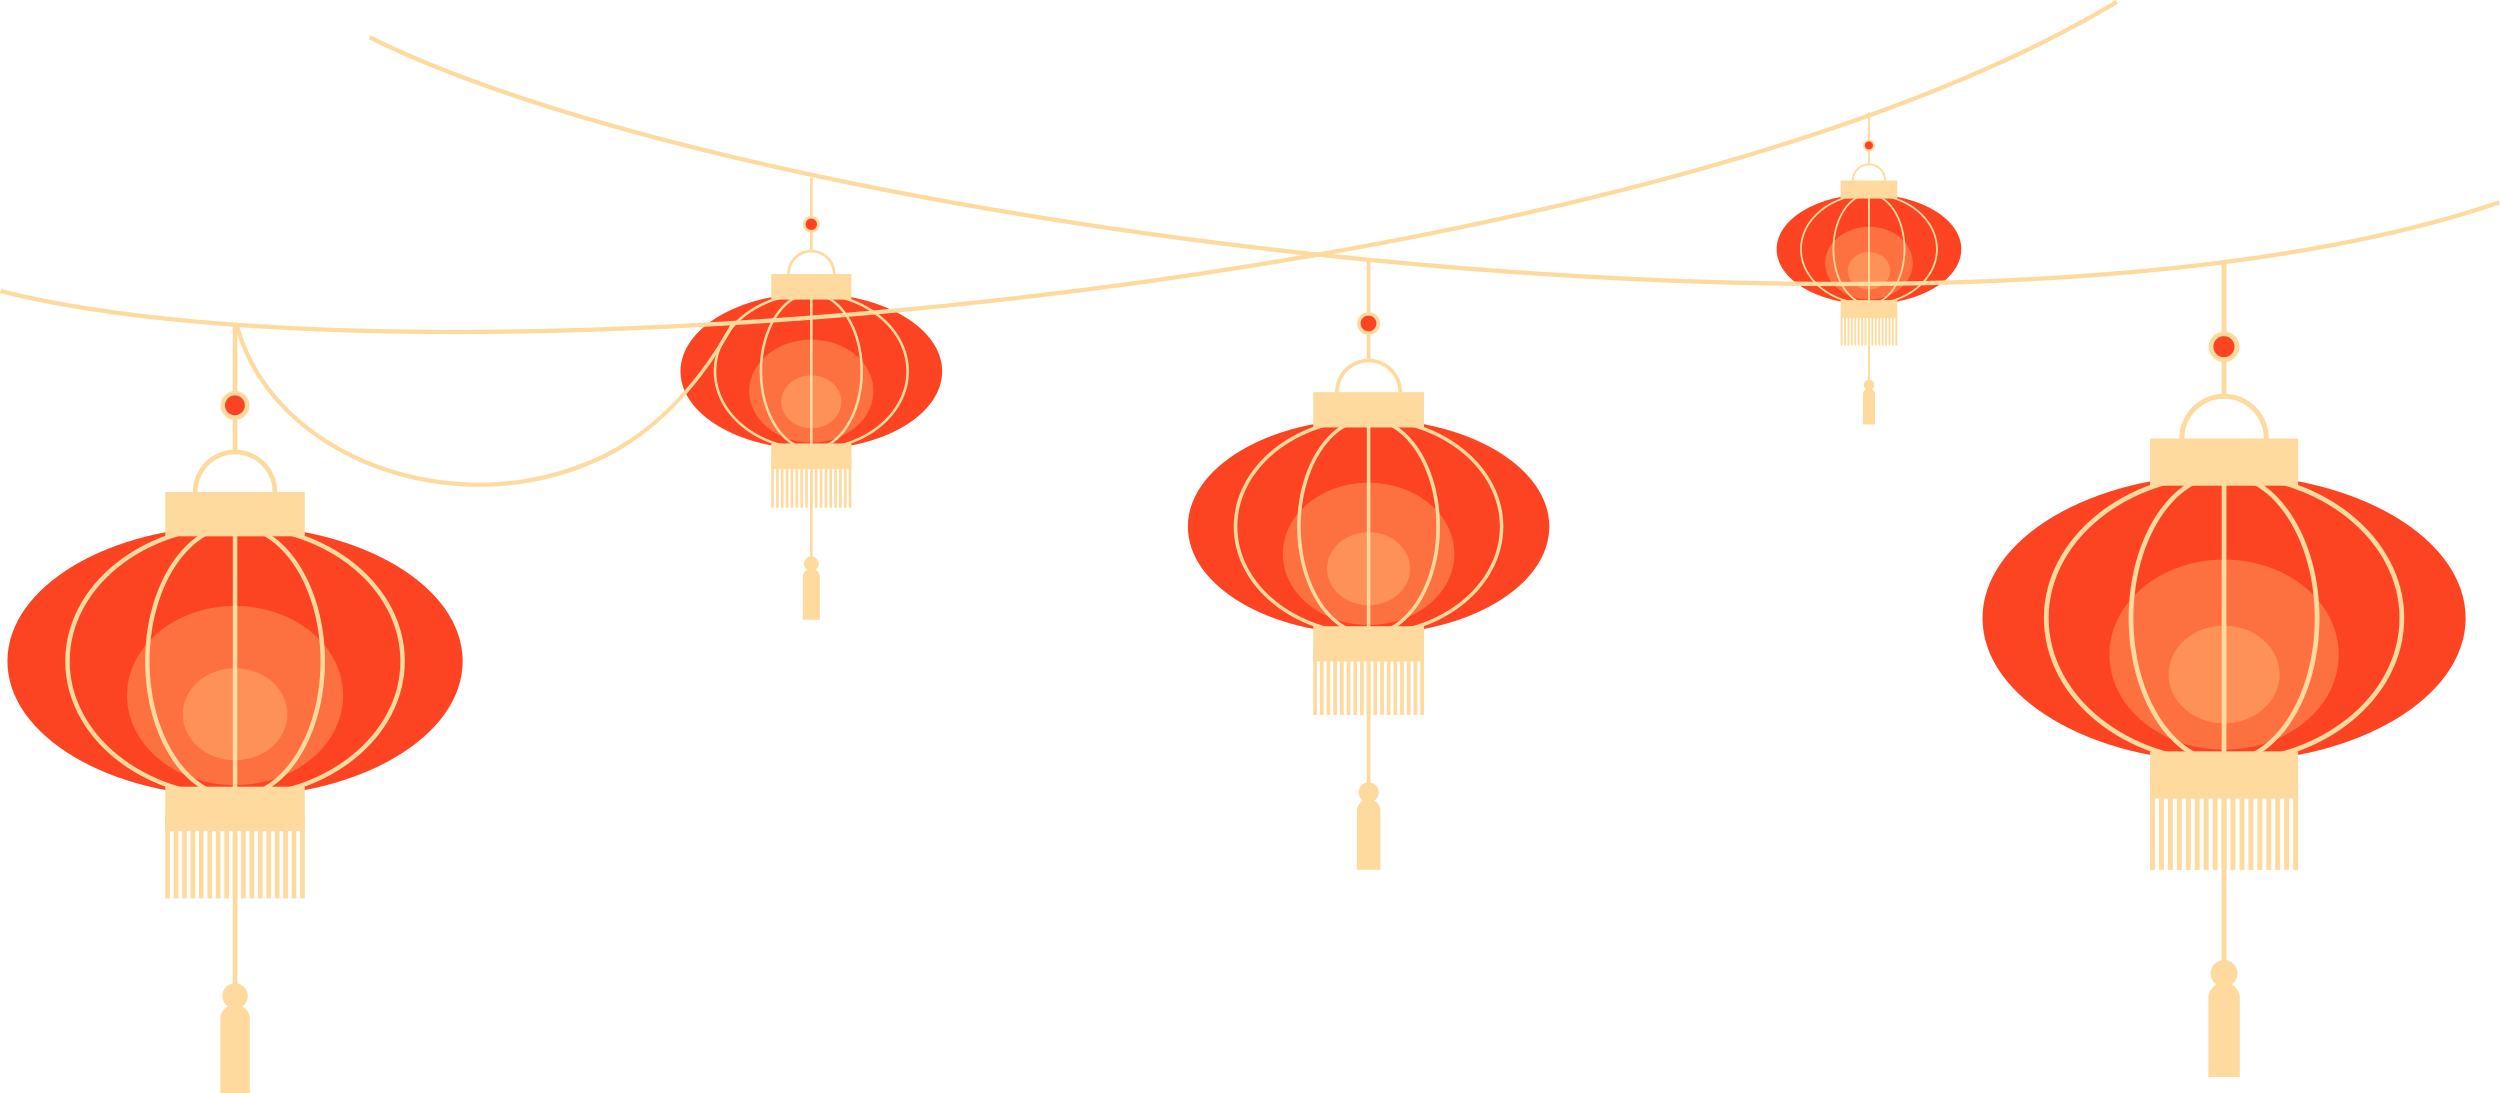   <svg xmlns="http://www.w3.org/2000/svg" viewBox="0 0 1690.02 739.21" width="100%" style="vertical-align: middle; max-width: 100%; width: 100%;">
   <defs>
   </defs>
   <g>
    <g>
     <ellipse cx="1263.43" cy="168.46" rx="62.41" ry="37.12" fill="rgb(252,67,34)">
     </ellipse>
     <g opacity="0.29">
      <ellipse cx="1263.43" cy="177.88" rx="29.63" ry="24.56" fill="#ffdf8c">
      </ellipse>
     </g>
     <g opacity="0.29">
      <ellipse cx="1263.43" cy="183.01" rx="14.35" ry="12.62" fill="#ffdf8c">
      </ellipse>
     </g>
     <path d="M1263.43,206.19c-25.67,0-46.56-16.93-46.56-37.73s20.89-37.73,46.56-37.73S1310,147.65,1310,168.46,1289.1,206.19,1263.43,206.19Zm0-74.24c-25,0-45.33,16.38-45.33,36.5s20.34,36.5,45.33,36.5,45.33-16.38,45.33-36.5-20.33-36.5-45.33-36.5Z" fill="#ffda9f">
     </path>
     <path d="M1263.43,206.19c-13.6,0-24.66-16.93-24.66-37.73s11.06-37.73,24.66-37.73,24.66,16.93,24.66,37.73S1277,206.19,1263.43,206.19Zm0-74.24c-12.92,0-23.43,16.38-23.43,36.5s10.51,36.5,23.43,36.5,23.43-16.38,23.43-36.5-10.51-36.5-23.43-36.5Z" fill="#ffda9f">
     </path>
     <rect x="1244.3" y="122.04" width="38.25" height="12.19" fill="#ffda9f">
     </rect>
     <rect x="1244.3" y="202.88" width="38.25" height="12.19" fill="#ffda9f">
     </rect>
     <rect x="1262.82" y="133.06" width="1.23" height="70.08" fill="#ffda9f">
     </rect>
     <rect x="1262.79" y="76" width="1.28" height="35.12" fill="#ffda9f">
     </rect>
     <path d="M1263.43,133.6A11.56,11.56,0,1,1,1275,122h0A11.57,11.57,0,0,1,1263.43,133.6Zm0-21.83A10.28,10.28,0,1,0,1273.71,122h0a10.29,10.29,0,0,0-10.28-10.28Z" fill="#ffda9f">
     </path>
     <circle cx="1263.43" cy="98.34" r="3.98" fill="#ffda9f">
     </circle>
     <rect x="1262.79" y="215.95" width="1.28" height="44.3" fill="#ffda9f">
     </rect>
     <circle cx="1263.43" cy="260.26" r="3.48" fill="#ffda9f">
     </circle>
     <rect x="1244.31" y="210.15" width="1.28" height="23.36" fill="#ffda9f">
     </rect>
     <rect x="1246.62" y="210.15" width="1.28" height="23.36" fill="#ffda9f">
     </rect>
     <rect x="1248.93" y="210.15" width="1.28" height="23.36" fill="#ffda9f">
     </rect>
     <rect x="1251.24" y="210.15" width="1.28" height="23.36" fill="#ffda9f">
     </rect>
     <rect x="1253.55" y="210.15" width="1.28" height="23.36" fill="#ffda9f">
     </rect>
     <rect x="1255.86" y="210.15" width="1.28" height="23.36" fill="#ffda9f">
     </rect>
     <rect x="1258.17" y="210.15" width="1.28" height="23.36" fill="#ffda9f">
     </rect>
     <rect x="1260.48" y="210.15" width="1.28" height="23.36" fill="#ffda9f">
     </rect>
     <rect x="1262.79" y="210.15" width="1.28" height="23.36" fill="#ffda9f">
     </rect>
     <rect x="1265.1" y="210.15" width="1.28" height="23.36" fill="#ffda9f">
     </rect>
     <rect x="1267.41" y="210.15" width="1.28" height="23.36" fill="#ffda9f">
     </rect>
     <rect x="1269.72" y="210.15" width="1.28" height="23.36" fill="#ffda9f">
     </rect>
     <rect x="1272.04" y="210.15" width="1.28" height="23.36" fill="#ffda9f">
     </rect>
     <rect x="1274.35" y="210.15" width="1.28" height="23.36" fill="#ffda9f">
     </rect>
     <rect x="1276.66" y="210.15" width="1.28" height="23.36" fill="#ffda9f">
     </rect>
     <rect x="1278.97" y="210.15" width="1.28" height="23.36" fill="#ffda9f">
     </rect>
     <rect x="1281.28" y="210.15" width="1.28" height="23.36" fill="#ffda9f">
     </rect>
     <path d="M1263.43,262.6h0a4.06,4.06,0,0,1,4.06,4.06V287h-8.13V266.66a4.06,4.06,0,0,1,4.06-4.06Z" fill="#ffda9f">
     </path>
     <circle cx="1263.39" cy="98.31" r="2.73" fill="rgb(252,67,34)">
     </circle>
     <ellipse cx="925.18" cy="355.97" rx="122.16" ry="72.66" fill="rgb(252,67,34)">
     </ellipse>
     <g opacity="0.29">
      <ellipse cx="925.18" cy="374.41" rx="58" ry="48.08" fill="#ffdf8c">
      </ellipse>
     </g>
     <g opacity="0.29">
      <ellipse cx="925.18" cy="384.45" rx="28.09" ry="24.69" fill="#ffdf8c">
      </ellipse>
     </g>
     <path d="M925.18,429.83C874.92,429.83,834,396.7,834,356s40.89-73.86,91.13-73.86,91.13,33.13,91.13,73.86S975.43,429.83,925.18,429.83Zm0-145.31c-48.93,0-88.73,32.05-88.73,71.45s39.8,71.45,88.73,71.45,88.73-32.05,88.73-71.45-39.8-71.45-88.73-71.45Z" fill="#ffda9f">
     </path>
     <path d="M925.18,429.83c-26.61,0-48.26-33.13-48.26-73.86s21.65-73.86,48.26-73.86,48.26,33.13,48.26,73.86S951.79,429.83,925.18,429.83Zm0-145.31c-25.29,0-45.86,32.05-45.86,71.45s20.57,71.45,45.86,71.45S971,395.37,971,356s-20.57-71.45-45.86-71.45Z" fill="#ffda9f">
     </path>
     <rect x="887.74" y="265.12" width="74.88" height="23.85" fill="#ffda9f">
     </rect>
     <rect x="887.74" y="423.34" width="74.88" height="23.85" fill="#ffda9f">
     </rect>
     <rect x="923.98" y="286.69" width="2.4" height="137.17" fill="#ffda9f">
     </rect>
     <rect x="923.93" y="175" width="2.5" height="68.75" fill="#ffda9f">
     </rect>
     <path d="M925.18,287.73a22.62,22.62,0,1,1,22.62-22.62h0A22.64,22.64,0,0,1,925.18,287.73Zm0-42.74a20.12,20.12,0,1,0,20.12,20.12h0A20.14,20.14,0,0,0,925.18,245Z" fill="#ffda9f">
     </path>
     <circle cx="925.18" cy="218.73" r="7.79" fill="#ffda9f">
     </circle>
     <rect x="923.93" y="448.93" width="2.5" height="86.72" fill="#ffda9f">
     </rect>
     <circle cx="925.18" cy="535.65" r="6.82" fill="#ffda9f">
     </circle>
     <rect x="887.75" y="437.58" width="2.5" height="45.72" fill="#ffda9f">
     </rect>
     <rect x="892.27" y="437.58" width="2.5" height="45.72" fill="#ffda9f">
     </rect>
     <rect x="896.79" y="437.58" width="2.5" height="45.72" fill="#ffda9f">
     </rect>
     <rect x="901.32" y="437.58" width="2.5" height="45.72" fill="#ffda9f">
     </rect>
     <rect x="905.84" y="437.58" width="2.5" height="45.72" fill="#ffda9f">
     </rect>
     <rect x="910.36" y="437.58" width="2.5" height="45.72" fill="#ffda9f">
     </rect>
     <rect x="914.88" y="437.58" width="2.5" height="45.72" fill="#ffda9f">
     </rect>
     <rect x="919.41" y="437.58" width="2.5" height="45.72" fill="#ffda9f">
     </rect>
     <rect x="923.93" y="437.58" width="2.5" height="45.72" fill="#ffda9f">
     </rect>
     <rect x="928.45" y="437.58" width="2.5" height="45.72" fill="#ffda9f">
     </rect>
     <rect x="932.98" y="437.58" width="2.5" height="45.72" fill="#ffda9f">
     </rect>
     <rect x="937.5" y="437.58" width="2.5" height="45.72" fill="#ffda9f">
     </rect>
     <rect x="942.02" y="437.58" width="2.5" height="45.72" fill="#ffda9f">
     </rect>
     <rect x="946.54" y="437.58" width="2.5" height="45.72" fill="#ffda9f">
     </rect>
     <rect x="951.07" y="437.58" width="2.5" height="45.72" fill="#ffda9f">
     </rect>
     <rect x="955.59" y="437.58" width="2.5" height="45.72" fill="#ffda9f">
     </rect>
     <rect x="960.11" y="437.58" width="2.5" height="45.72" fill="#ffda9f">
     </rect>
     <path d="M925.18,540.24h0a8,8,0,0,1,8,8V588h-15.9V548.19a8,8,0,0,1,8-8Z" fill="#ffda9f">
     </path>
     <circle cx="925.11" cy="218.66" r="5.33" fill="rgb(252,67,34)">
     </circle>
     <ellipse cx="548.46" cy="251.02" rx="88.44" ry="52.6" fill="rgb(252,67,34)">
     </ellipse>
     <g opacity="0.29">
      <ellipse cx="548.46" cy="264.37" rx="41.99" ry="34.81" fill="#ffdf8c">
      </ellipse>
     </g>
     <g opacity="0.29">
      <ellipse cx="548.46" cy="271.63" rx="20.33" ry="17.88" fill="#ffdf8c">
      </ellipse>
     </g>
     <path d="M548.46,304.49c-36.38,0-66-24-66-53.47s29.6-53.47,66-53.47,66,24,66,53.47S584.84,304.49,548.46,304.49Zm0-105.2c-35.42,0-64.24,23.21-64.24,51.73s28.82,51.73,64.24,51.73S612.7,279.54,612.7,251s-28.81-51.73-64.24-51.73Z" fill="#ffda9f">
     </path>
     <path d="M548.46,304.49c-19.27,0-34.94-24-34.94-53.47s15.67-53.47,34.94-53.47,34.94,24,34.94,53.47S567.72,304.49,548.46,304.49Zm0-105.2c-18.31,0-33.2,23.21-33.2,51.73s14.89,51.73,33.2,51.73,33.2-23.21,33.2-51.73-14.89-51.73-33.2-51.73Z" fill="#ffda9f">
     </path>
     <rect x="521.36" y="185.24" width="54.21" height="17.27" fill="#ffda9f">
     </rect>
     <rect x="521.36" y="299.79" width="54.21" height="17.27" fill="#ffda9f">
     </rect>
     <rect x="547.59" y="200.86" width="1.74" height="99.31" fill="#ffda9f">
     </rect>
     <rect x="547.56" y="120" width="1.81" height="49.77" fill="#ffda9f">
     </rect>
     <path d="M548.46,201.62a16.37,16.37,0,1,1,16.37-16.37h0A16.39,16.39,0,0,1,548.46,201.62Zm0-30.94A14.57,14.57,0,1,0,563,185.24h0a14.58,14.58,0,0,0-14.57-14.57Z" fill="#ffda9f">
     </path>
     <circle cx="548.46" cy="151.66" r="5.64" fill="#ffda9f">
     </circle>
     <rect x="547.56" y="318.32" width="1.81" height="62.78" fill="#ffda9f">
     </rect>
     <circle cx="548.46" cy="381.1" r="4.94" fill="#ffda9f">
     </circle>
     <rect x="521.36" y="310.1" width="1.81" height="33.1" fill="#ffda9f">
     </rect>
     <rect x="524.63" y="310.1" width="1.81" height="33.1" fill="#ffda9f">
     </rect>
     <rect x="527.91" y="310.1" width="1.81" height="33.1" fill="#ffda9f">
     </rect>
     <rect x="531.18" y="310.1" width="1.81" height="33.1" fill="#ffda9f">
     </rect>
     <rect x="534.46" y="310.1" width="1.81" height="33.1" fill="#ffda9f">
     </rect>
     <rect x="537.73" y="310.1" width="1.81" height="33.1" fill="#ffda9f">
     </rect>
     <rect x="541.01" y="310.1" width="1.81" height="33.1" fill="#ffda9f">
     </rect>
     <rect x="544.28" y="310.1" width="1.81" height="33.1" fill="#ffda9f">
     </rect>
     <rect x="547.56" y="310.1" width="1.81" height="33.1" fill="#ffda9f">
     </rect>
     <rect x="550.83" y="310.1" width="1.81" height="33.1" fill="#ffda9f">
     </rect>
     <rect x="554.1" y="310.1" width="1.81" height="33.1" fill="#ffda9f">
     </rect>
     <rect x="557.38" y="310.1" width="1.81" height="33.1" fill="#ffda9f">
     </rect>
     <rect x="560.65" y="310.1" width="1.81" height="33.1" fill="#ffda9f">
     </rect>
     <rect x="563.93" y="310.1" width="1.81" height="33.1" fill="#ffda9f">
     </rect>
     <rect x="567.2" y="310.1" width="1.81" height="33.1" fill="#ffda9f">
     </rect>
     <rect x="570.48" y="310.1" width="1.81" height="33.1" fill="#ffda9f">
     </rect>
     <rect x="573.75" y="310.1" width="1.81" height="33.1" fill="#ffda9f">
     </rect>
     <path d="M548.46,384.42h0a5.76,5.76,0,0,1,5.76,5.76V419H542.7V390.18a5.76,5.76,0,0,1,5.76-5.76Z" fill="#ffda9f">
     </path>
     <circle cx="548.41" cy="151.61" r="3.86" fill="rgb(252,67,34)">
     </circle>
     <path d="M307.52,225.86c-127.21,0-235.44-9.27-307.52-27.73l.72-2.81c138.69,35.52,411.92,36.93,696.09,3.58C844,181.62,986,155.8,1107.27,124.23,1243.51,88.77,1352.18,47,1430.27,0l1.5,2.49C1353.44,49.61,1244.51,91.52,1108,127c-121.44,31.61-263.51,57.45-410.86,74.74C560.16,217.86,425.65,225.86,307.52,225.86Z" fill="#ffda9f">
     </path>
     <path d="M1245,193.46c-99.06,0-206.19-5.37-315.16-15.89C644.75,150,377.6,90.73,249.27,26.53l1.3-2.6C378.61,88,645.36,147.16,930.15,174.67c147.54,14.25,291.72,19,417,13.84,140.65-5.84,255.71-23.7,342-53.1l.93,2.75c-86.52,29.48-201.85,47.4-342.78,53.25C1314.38,192.78,1280.21,193.46,1245,193.46Z" fill="#ffda9f">
     </path>
     <path d="M324,329.08a203.55,203.55,0,0,1-25.64-1.62c-33.35-4.22-64.18-16.36-89.14-35.12-26-19.5-43.51-44.79-50.75-73.11l2.78-.71c7.07,27.69,24.26,52.42,49.69,71.53,24.57,18.45,54.92,30.41,87.78,34.57a193,193,0,0,0,106.94-16.56c37.13-17.56,66.82-49.74,88.23-88.78l2.51.38c-21.71,39.57-51.83,73.17-89.52,91A193.81,193.81,0,0,1,324,329.08Z" fill="#ffda9f">
     </path>
     <ellipse cx="158.89" cy="446.95" rx="153.87" ry="91.52" fill="rgb(252,67,34)">
     </ellipse>
     <g opacity="0.29">
      <ellipse cx="158.89" cy="470.17" rx="73.06" ry="60.56" fill="#ffdf8c">
      </ellipse>
     </g>
     <g opacity="0.29">
      <ellipse cx="158.89" cy="482.82" rx="35.38" ry="31.1" fill="#ffdf8c">
      </ellipse>
     </g>
     <path d="M158.89,540C95.59,540,44.1,498.25,44.1,447s51.5-93,114.79-93,114.79,41.73,114.79,93S222.19,540,158.89,540Zm0-183c-61.63,0-111.76,40.38-111.76,90s50.14,90,111.76,90,111.76-40.37,111.76-90-50.13-90-111.76-90Z" fill="#ffda9f">
     </path>
     <path d="M158.89,540c-33.52,0-60.79-41.73-60.79-93s27.27-93,60.79-93,60.79,41.73,60.79,93S192.41,540,158.89,540Zm0-183c-31.85,0-57.76,40.38-57.76,90s25.91,90,57.76,90,57.76-40.37,57.76-90-25.91-90-57.76-90Z" fill="#ffda9f">
     </path>
     <rect x="111.73" y="332.51" width="94.31" height="30.05" fill="#ffda9f">
     </rect>
     <rect x="111.73" y="531.81" width="94.31" height="30.05" fill="#ffda9f">
     </rect>
     <rect x="157.37" y="359.69" width="3.03" height="172.78" fill="#ffda9f">
     </rect>
     <rect x="157.32" y="219" width="3.15" height="86.59" fill="#ffda9f">
     </rect>
     <path d="M158.89,361a28.49,28.49,0,1,1,28.49-28.49h0A28.52,28.52,0,0,1,158.89,361Zm0-53.83a25.34,25.34,0,1,0,25.34,25.34h0a25.37,25.37,0,0,0-25.34-25.35Z" fill="#ffda9f">
     </path>
     <circle cx="158.89" cy="274.09" r="9.81" fill="#ffda9f">
     </circle>
     <rect x="157.32" y="564.04" width="3.15" height="109.23" fill="#ffda9f">
     </rect>
     <circle cx="158.89" cy="673.28" r="8.59" fill="#ffda9f">
     </circle>
     <rect x="111.74" y="549.75" width="3.14" height="57.59" fill="#ffda9f">
     </rect>
     <rect x="117.44" y="549.75" width="3.14" height="57.59" fill="#ffda9f">
     </rect>
     <rect x="123.14" y="549.75" width="3.14" height="57.59" fill="#ffda9f">
     </rect>
     <rect x="128.83" y="549.75" width="3.14" height="57.59" fill="#ffda9f">
     </rect>
     <rect x="134.53" y="549.75" width="3.15" height="57.59" fill="#ffda9f">
     </rect>
     <rect x="140.23" y="549.75" width="3.15" height="57.59" fill="#ffda9f">
     </rect>
     <rect x="145.92" y="549.75" width="3.15" height="57.59" fill="#ffda9f">
     </rect>
     <rect x="151.62" y="549.75" width="3.15" height="57.59" fill="#ffda9f">
     </rect>
     <rect x="157.32" y="549.75" width="3.15" height="57.59" fill="#ffda9f">
     </rect>
     <rect x="163.01" y="549.75" width="3.15" height="57.59" fill="#ffda9f">
     </rect>
     <rect x="168.71" y="549.75" width="3.15" height="57.59" fill="#ffda9f">
     </rect>
     <rect x="174.41" y="549.75" width="3.15" height="57.59" fill="#ffda9f">
     </rect>
     <rect x="180.1" y="549.75" width="3.15" height="57.59" fill="#ffda9f">
     </rect>
     <rect x="185.8" y="549.75" width="3.15" height="57.59" fill="#ffda9f">
     </rect>
     <rect x="191.5" y="549.75" width="3.15" height="57.59" fill="#ffda9f">
     </rect>
     <rect x="197.2" y="549.75" width="3.15" height="57.59" fill="#ffda9f">
     </rect>
     <rect x="202.89" y="549.75" width="3.15" height="57.59" fill="#ffda9f">
     </rect>
     <path d="M158.89,679h0a10,10,0,0,1,10,10v50.15h-20V689.07a10,10,0,0,1,10-10Z" fill="#ffda9f">
     </path>
     <circle cx="158.8" cy="274" r="6.72" fill="rgb(252,67,34)">
     </circle>
     <ellipse cx="1503.49" cy="417.88" rx="163.27" ry="97.11" fill="rgb(252,67,34)">
     </ellipse>
     <g opacity="0.29">
      <ellipse cx="1503.49" cy="442.52" rx="77.52" ry="64.26" fill="#ffdf8c">
      </ellipse>
     </g>
     <g opacity="0.29">
      <ellipse cx="1503.49" cy="455.94" rx="37.54" ry="33" fill="#ffdf8c">
      </ellipse>
     </g>
     <path d="M1503.49,516.6c-67.17,0-121.81-44.28-121.81-98.72s54.65-98.72,121.81-98.72,121.81,44.28,121.81,98.72S1570.65,516.6,1503.49,516.6Zm0-194.22c-65.39,0-118.59,42.84-118.59,95.5s53.2,95.5,118.59,95.5,118.59-42.84,118.59-95.5-53.2-95.5-118.59-95.5Z" fill="#ffda9f">
     </path>
     <path d="M1503.49,516.6c-35.57,0-64.51-44.28-64.51-98.72s28.94-98.72,64.51-98.72,64.5,44.28,64.5,98.72S1539.05,516.6,1503.49,516.6Zm0-194.22c-33.8,0-61.29,42.84-61.29,95.5s27.49,95.5,61.29,95.5,61.29-42.84,61.29-95.5-27.49-95.5-61.29-95.5Z" fill="#ffda9f">
     </path>
     <rect x="1453.45" y="296.45" width="100.08" height="31.88" fill="#ffda9f">
     </rect>
     <rect x="1453.45" y="507.92" width="100.08" height="31.88" fill="#ffda9f">
     </rect>
     <rect x="1501.88" y="325.28" width="3.21" height="183.34" fill="#ffda9f">
     </rect>
     <rect x="1501.82" y="176" width="3.34" height="91.88" fill="#ffda9f">
     </rect>
     <path d="M1503.49,326.68a30.23,30.23,0,1,1,30.23-30.23h0A30.26,30.26,0,0,1,1503.49,326.68Zm0-57.12a26.89,26.89,0,1,0,26.89,26.89h0a26.92,26.92,0,0,0-26.89-26.89Z" fill="#ffda9f">
     </path>
     <circle cx="1503.49" cy="234.45" r="10.41" fill="#ffda9f">
     </circle>
     <rect x="1501.82" y="542.13" width="3.34" height="115.91" fill="#ffda9f">
     </rect>
     <circle cx="1503.49" cy="658.03" r="9.11" fill="#ffda9f">
     </circle>
     <rect x="1453.46" y="526.96" width="3.34" height="61.11" fill="#ffda9f">
     </rect>
     <rect x="1459.5" y="526.96" width="3.34" height="61.11" fill="#ffda9f">
     </rect>
     <rect x="1465.55" y="526.96" width="3.34" height="61.11" fill="#ffda9f">
     </rect>
     <rect x="1471.59" y="526.96" width="3.34" height="61.11" fill="#ffda9f">
     </rect>
     <rect x="1477.64" y="526.96" width="3.34" height="61.11" fill="#ffda9f">
     </rect>
     <rect x="1483.68" y="526.96" width="3.34" height="61.11" fill="#ffda9f">
     </rect>
     <rect x="1489.73" y="526.96" width="3.34" height="61.11" fill="#ffda9f">
     </rect>
     <rect x="1495.77" y="526.96" width="3.34" height="61.11" fill="#ffda9f">
     </rect>
     <rect x="1501.82" y="526.96" width="3.34" height="61.11" fill="#ffda9f">
     </rect>
     <rect x="1507.86" y="526.96" width="3.34" height="61.11" fill="#ffda9f">
     </rect>
     <rect x="1513.91" y="526.96" width="3.34" height="61.11" fill="#ffda9f">
     </rect>
     <rect x="1519.95" y="526.96" width="3.34" height="61.11" fill="#ffda9f">
     </rect>
     <rect x="1526" y="526.96" width="3.34" height="61.11" fill="#ffda9f">
     </rect>
     <rect x="1532.04" y="526.96" width="3.34" height="61.11" fill="#ffda9f">
     </rect>
     <rect x="1538.09" y="526.96" width="3.34" height="61.11" fill="#ffda9f">
     </rect>
     <rect x="1544.13" y="526.96" width="3.34" height="61.11" fill="#ffda9f">
     </rect>
     <rect x="1550.18" y="526.96" width="3.34" height="61.11" fill="#ffda9f">
     </rect>
     <path d="M1503.49,664.16h0a10.63,10.63,0,0,1,10.63,10.63V728h-21.26V674.79a10.63,10.63,0,0,1,10.63-10.63Z" fill="#ffda9f">
     </path>
     <circle cx="1503.39" cy="234.36" r="7.13" fill="rgb(252,67,34)">
     </circle>
    </g>
   </g>
  </svg>
